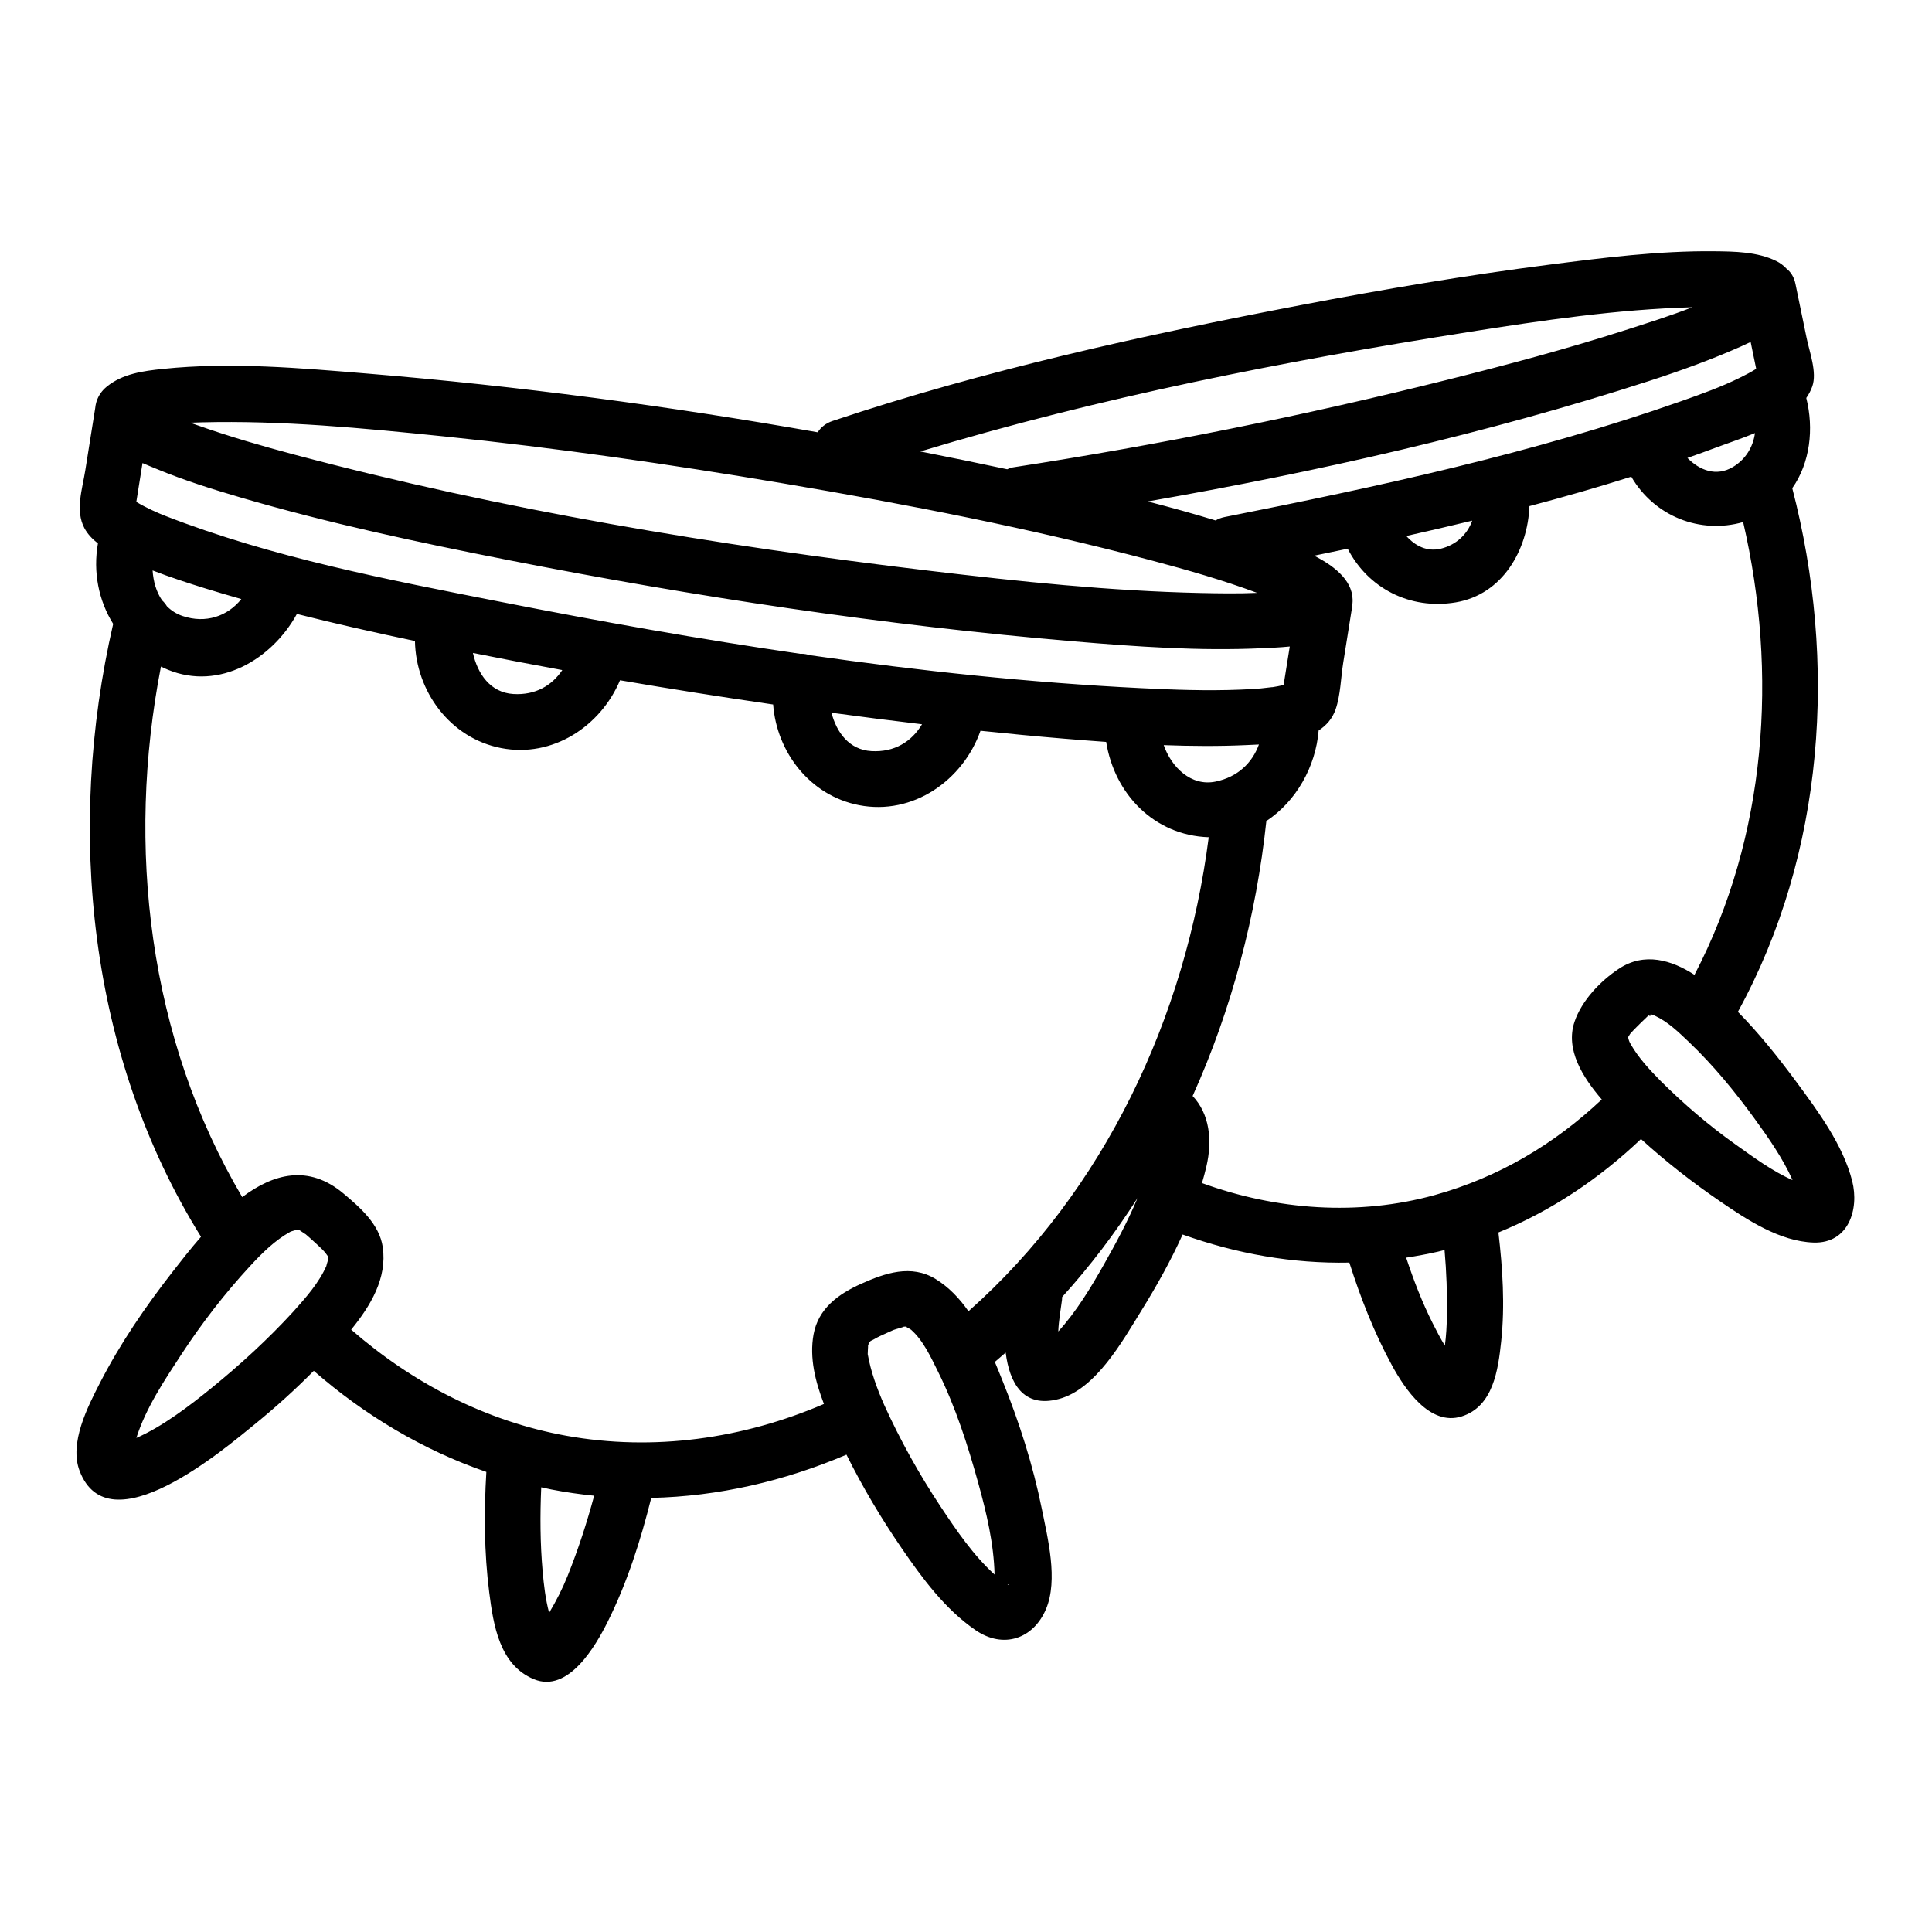 <?xml version="1.0" encoding="UTF-8"?>
<!-- Uploaded to: ICON Repo, www.iconrepo.com, Generator: ICON Repo Mixer Tools -->
<svg fill="#000000" width="800px" height="800px" version="1.1" viewBox="144 144 512 512" xmlns="http://www.w3.org/2000/svg">
 <g>
  <path d="m170.5 510.46c-3.273 6.367-8.215 15.961-5.41 23.328 7.734 20.352 38.246-5.691 46.562-12.457 5.406-4.398 10.59-9.086 15.5-14.043 13.477 11.758 28.91 20.977 45.734 26.785-0.637 10.613-0.586 21.309 0.754 31.855 1.113 8.762 2.731 19.293 11.828 23.07 9.16 3.805 16.414-8.895 19.562-15.195 5.172-10.352 8.75-21.594 11.559-32.848 17.742-0.383 35.262-4.441 51.734-11.457 4.269 8.594 9.191 16.863 14.617 24.777 5.461 7.969 11.539 16.211 19.598 21.738 7.359 5.047 15.328 2.32 18.672-5.617 3.254-7.727 0.434-18.824-1.129-26.574-2.324-11.527-5.957-22.852-10.34-33.75-0.672-1.664-1.363-3.398-2.098-5.144 0.969-0.812 1.918-1.645 2.867-2.477 1.012 7.918 4.531 14.84 14.109 12.297 9.816-2.606 16.922-15.453 21.809-23.34 3.945-6.359 7.785-13.184 10.98-20.25 14.34 5.133 29.18 7.754 44.184 7.445 2.977 9.379 6.598 18.621 11.297 27.246 3.332 6.113 9.984 16.18 18.453 13.523 8.391-2.633 9.68-12.371 10.484-19.875 1.023-9.551 0.391-19.305-0.73-28.883 14.016-5.703 26.824-14.324 37.781-24.762 6.582 6 13.637 11.5 20.977 16.523 7.133 4.883 15.84 10.637 24.777 10.914 9.242 0.289 12.125-8.82 10.219-16.312-2.438-9.586-9.082-18.535-14.852-26.348-4.719-6.383-9.793-12.762-15.441-18.484 23.07-42.066 26.383-92.695 14.414-138.77 4.734-6.719 5.758-15.797 3.711-23.906 0.664-0.953 1.207-1.977 1.594-3.07 1.309-3.707-0.742-9.125-1.492-12.766-0.988-4.801-1.98-9.602-2.969-14.402-0.375-1.828-1.234-3.141-2.344-4.008-0.77-0.824-1.68-1.531-2.723-2.043-5.023-2.469-11.031-2.539-16.52-2.594-14.602-0.141-29.285 1.707-43.738 3.562-22 2.824-43.879 6.523-65.664 10.688-41.777 7.981-83.797 17.207-124.18 30.723-1.832 0.613-3.121 1.699-3.949 3.004-39.512-6.969-79.383-12.258-119.26-15.555-17.863-1.477-36.328-3.109-54.227-1.246-5.269 0.551-10.727 1.266-14.953 4.731-1.309 1.074-2.148 2.356-2.617 3.731-0.035 0.102-0.074 0.203-0.105 0.309-0.156 0.527-0.25 1.062-0.305 1.609-0.883 5.527-1.766 11.059-2.644 16.586-0.781 4.898-2.703 10.578-0.223 15.23 0.844 1.582 2.117 2.91 3.586 4.051-1.332 7.617 0.188 15.137 4.039 21.328-12.551 54.531-6.57 114.43 23.277 162.42-2.809 3.227-5.348 6.484-7.547 9.309-7.199 9.238-13.859 18.965-19.223 29.395zm5.516 15.977c-0.035 0-0.07 0.004-0.117 0.004 0.062-0.004 0.113-0.008 0.164-0.016-0.016 0.004-0.031 0.008-0.047 0.012zm3.125 2.957c0.004 0.008 0.008 0.016 0.008 0.02 0-0.008-0.004-0.012-0.008-0.02zm51.84-52.262c0.016 0.18 0.027 0.309 0.043 0.402-0.004 0.02-0.008 0.035-0.012 0.055-0.008-0.109-0.02-0.262-0.031-0.457zm63.441 84.492c-1.355 3.383-3.023 6.66-4.898 9.785-0.965-3.574-1.387-7.281-1.719-10.961-0.66-7.398-0.699-14.863-0.375-22.297 0.906 0.195 1.805 0.406 2.715 0.582 3.766 0.73 7.539 1.273 11.312 1.648-1.945 7.203-4.254 14.309-7.035 21.242zm79.777-61.641c0.004-0.004 0.012-0.012 0.016-0.016-0.039 0.078-0.082 0.168-0.141 0.277 0.055-0.102 0.094-0.188 0.125-0.262zm19.121 43.355c-5.707-8.602-10.766-17.688-15.027-27.09-1.895-4.312-3.519-8.746-4.34-13.395-0.031-0.172 0.125-2.035 0.09-2.281 0.082-0.234 0.199-0.523 0.273-0.715 0.297-0.324 0.434-0.492 0.492-0.574 0.016 0.043 0.168 0.027 0.828-0.367 1.09-0.648 2.269-1.16 3.422-1.68 0.402-0.18 0.805-0.359 1.211-0.543 0.195-0.086 0.324-0.145 0.426-0.191 0.059-0.023 0.109-0.043 0.18-0.07 0.465-0.188 2.617-0.734 2.641-0.848 0.195-0.008 0.387-0.027 0.582-0.027 0.09 0.035 0.203 0.07 0.375 0.117-1-0.277 0.695 0.473 0.992 0.738 3.266 2.902 5.234 7.293 7.137 11.121 4.629 9.332 7.863 19.449 10.641 29.465 2.184 7.887 4.125 16.055 4.328 24.27-5.629-5.109-10.086-11.66-14.25-17.93zm18.191 20.82c-0.18-0.082-0.355-0.168-0.52-0.254 0.164-0.016 0.273-0.027 0.359-0.039-0.086 0.047-0.113 0.141 0.16 0.293zm12.945-67.301c0.105-2.91 0.672-5.914 0.984-8.375 0.031-0.258 0.043-0.512 0.039-0.762 7.406-8.164 14.062-16.953 19.977-26.223-2.539 6.086-5.723 11.969-8.91 17.613-3.484 6.164-7.281 12.461-12.09 17.746zm102.99-4.184c-0.043 2.648-0.184 5.32-0.543 7.949-1.168-1.918-2.207-3.922-3.211-5.914-2.816-5.582-5.078-11.457-7.043-17.414 2.816-0.43 5.633-0.949 8.449-1.594 0.578-0.133 1.148-0.293 1.723-0.434 0.512 5.785 0.723 11.605 0.625 17.406zm91.602-35.938c-5.391-2.363-10.477-6.148-15.152-9.473-7.07-5.023-13.699-10.715-19.844-16.832-2.941-3.008-5.777-6.019-7.883-9.684-0.426-0.742-0.508-1.027-0.707-1.848-0.012 0.004-0.023 0.012-0.035 0.023 0.012-0.016 0.02-0.031 0.031-0.051-0.023-0.102-0.051-0.207-0.078-0.324 0.039 0.168 0.07 0.246 0.094 0.301 0.242-0.387 0.531-0.82 0.547-0.883 0.566-0.648 1.172-1.266 1.777-1.871 0.766-0.77 1.543-1.535 2.336-2.277 0.398-0.375 0.559-0.547 0.621-0.621 0.043 0.004 0.207-0.062 0.676-0.328-0.074 0-0.148 0.004-0.246 0.012 0.113-0.008 0.199-0.02 0.277-0.027 0.027-0.016 0.047-0.027 0.074-0.043-0.027 0.016-0.043 0.027-0.07 0.043 0.227-0.02 0.398 0.008 1.074 0.316 3.519 1.613 6.387 4.438 9.148 7.066 6.379 6.09 12.055 13.012 17.234 20.137 3.688 5.078 7.539 10.574 10.125 16.363zm-25.988-54.391c-6.094-3.953-13.273-6.051-19.969-1.66-4.945 3.242-9.93 8.465-11.828 14.105-2.473 7.34 2.16 14.699 7.223 20.574-12.566 11.859-27.398 20.656-44.234 25.328-20.281 5.625-42.035 4.008-61.715-3.168 0.426-1.449 0.82-2.898 1.16-4.352 1.648-7.008 0.848-13.965-3.637-18.727 10.367-22.992 16.867-47.828 19.535-72.863 7.887-5.191 13.082-14.406 13.855-23.992 2.035-1.324 3.644-3.133 4.504-5.617 1.301-3.75 1.379-8.348 2-12.254 0.734-4.598 1.465-9.195 2.199-13.793 0.102-0.457 0.152-0.898 0.176-1.332 0.035-0.207 0.066-0.418 0.086-0.629 0.566-5.648-4.328-9.734-10.16-12.703 2.965-0.609 5.934-1.227 8.902-1.852 5.324 10.402 16.426 16.258 28.609 14.227 12.469-2.082 19.09-13.91 19.551-25.512 9.066-2.402 18.078-4.981 26.992-7.797 6.109 10.504 18.227 15.289 29.645 12.023 9.277 40.102 6.238 83.289-12.895 119.99zm-234.47-84.715c-0.719-0.238-1.453-0.371-2.16-0.371-0.102 0-0.191 0.012-0.289 0.016-26.617-3.867-53.109-8.594-79.355-13.758-29.84-5.867-60.723-11.766-89.156-22.871-1.68-0.656-4.852-2.035-7.504-3.637 0.547-3.43 1.094-6.859 1.641-10.289 1.352 0.586 2.695 1.129 3.957 1.648 7.176 2.969 14.602 5.289 22.047 7.473 23.281 6.82 47.09 11.895 70.879 16.574 49.52 9.738 99.691 17.312 150 21.559 16.504 1.395 33.211 2.586 49.781 1.812 2.035-0.094 4.637-0.18 7.371-0.457-0.223 1.402-0.449 2.809-0.672 4.211-0.316 1.996-0.637 3.992-0.957 5.992-1.02 0.254-2.062 0.441-3.09 0.602 0.898-0.156-2.356 0.254-2.918 0.305-1.824 0.16-3.656 0.246-5.488 0.324-8.785 0.359-17.602 0.039-26.379-0.398-29.273-1.445-58.562-4.566-87.703-8.734zm29.758 18.309c-2.727 4.582-7.301 7.469-13.418 7.113-5.894-0.34-9.234-4.973-10.578-10.168 7.992 1.086 15.992 2.109 23.996 3.055zm-95.336-14.359c-2.769 4.129-7.16 6.68-12.926 6.344-6.164-0.355-9.531-5.398-10.754-10.883 7.883 1.582 15.773 3.094 23.68 4.539zm-104.78-16.922c-0.355-0.59-0.793-1.117-1.293-1.578-1.535-2.25-2.316-5.047-2.5-7.902 4.602 1.773 9.301 3.309 14 4.766 3.156 0.977 6.332 1.906 9.512 2.812-3.625 4.562-9.438 6.555-15.543 4.496-1.688-0.566-3.059-1.469-4.176-2.594zm415.04-36.914c-4.465 2.676-8.906 0.855-12.082-2.383 2.668-0.938 5.328-1.898 7.977-2.891 2.824-1.055 6.371-2.227 9.918-3.695-0.473 3.613-2.434 6.941-5.812 8.969zm2.055-31.902c0.875-0.391 1.75-0.797 2.617-1.215 0.074 0.355 0.148 0.711 0.219 1.07 0.418 2.016 0.832 4.035 1.246 6.051-1.379 0.867-2.84 1.617-4.297 2.34-4.938 2.441-10.055 4.281-15.742 6.285-39.109 13.754-80.215 22.602-120.81 30.641-0.941 0.184-1.738 0.504-2.414 0.91-5.957-1.82-11.961-3.484-18.004-5.031 44.883-7.852 89.695-17.941 132.9-31.93 8.227-2.672 16.375-5.606 24.285-9.121zm-71.172 46.133c-1.285 3.602-4.219 6.422-8.305 7.426-3.672 0.902-6.844-0.758-9.16-3.359 5.832-1.305 11.656-2.656 17.465-4.066zm-59.82 59.48c1.023-0.047 2.133-0.094 3.293-0.152-1.777 4.883-5.617 8.609-11.477 9.828-6.535 1.359-11.746-3.887-13.754-9.664 7.32 0.273 14.641 0.328 21.938-0.012zm58.832-109.46c19.566-3.082 39.457-6.031 59.312-6.57-5.707 2.242-11.715 4.129-17.707 6.051-15.582 4.996-31.414 9.223-47.285 13.191-37.918 9.488-76.344 17.242-114.98 23.18-0.566 0.086-1.09 0.27-1.582 0.516-7.656-1.633-15.328-3.207-23.023-4.719 47.367-14.332 96.566-23.973 145.26-31.648zm-271.86 27.621c30.191 3.09 60.25 7.43 90.176 12.477 32.887 5.547 65.742 11.941 97.988 20.512 9.32 2.477 18.637 5.144 27.68 8.512-5 0.215-10.023 0.141-15.004 0.031-24.02-0.523-48.02-3.043-71.855-5.891-56.453-6.746-113.22-16.137-168.21-30.754-8.652-2.301-17.27-4.801-25.715-7.785-0.684-0.242-1.336-0.469-1.969-0.691 1-0.039 2-0.07 3.004-0.098 21.297-0.543 42.742 1.523 63.906 3.688zm-74.656 61.035c0.598 0.293 1.207 0.574 1.836 0.832 13.676 5.641 27.695-2.879 34.191-14.781 10.375 2.625 20.824 4.961 31.289 7.172 0.234 13.309 9.297 25.746 22.84 28.375 13.668 2.652 26.367-5.789 31.504-17.969 13.5 2.316 27.031 4.449 40.582 6.418 0.938 12.656 9.793 24.168 22.762 26.68 14.316 2.777 27.57-6.609 32.184-19.715 7.387 0.773 14.777 1.48 22.176 2.094 3.703 0.305 7.414 0.598 11.133 0.859 2.191 13.773 12.68 24.785 27.176 25.262-6.113 47.637-27.578 93.602-63.668 125.62-2.375-3.406-5.203-6.394-8.695-8.535-6.504-3.988-13.414-1.578-19.73 1.25-5.988 2.68-11.383 6.531-12.633 13.441-1.125 6.231 0.484 12.488 2.754 18.414-21.469 9.227-45.113 12.594-68.273 8.426-21.348-3.844-40.785-13.98-57.012-28.125 5.141-6.324 9.562-13.625 8.367-21.867-0.875-6.047-5.977-10.48-10.398-14.199-9.328-7.844-18.637-5.215-26.844 0.941-24.848-42.02-30.801-92.949-21.539-140.6zm23.566 158.93c3.199-3.469 6.602-6.867 10.754-9.164 0.23-0.129 1.594-0.453 1.672-0.551 0.141 0.012 0.297 0.027 0.434 0.043 0.113 0.043 0.238 0.09 0.348 0.137 0.574 0.367 1.59 1.09 1.535 1.004 0.703 0.594 1.387 1.215 2.066 1.832 0.801 0.727 1.594 1.457 2.367 2.211 0.273 0.27 0.523 0.555 0.777 0.84 0.039 0.078 0.566 0.742 0.684 0.934 0.012 0.023 0.02 0.043 0.031 0.062 0.051 0.234 0.09 0.535 0.117 0.723-0.016 0.074-0.031 0.145-0.051 0.234 0.039-0.188-0.625 1.988-0.41 1.496-2.008 4.617-5.516 8.531-8.832 12.234-6.668 7.277-13.949 13.953-21.602 20.18-5.957 4.844-13.125 10.301-19.973 13.277 2.504-7.91 7.453-15.297 11.941-22.156 5.406-8.254 11.449-16.078 18.141-23.336z"/>
  <path d="m575.49 418.89c-0.004-0.008-0.016-0.031-0.02-0.047-0.008 0.008-0.012 0.016-0.016 0.023 0.004 0.008 0.004 0.02 0.008 0.023h0.027z"/>
  <path d="m581.46 412.85h-0.008c-0.012 0.008-0.02 0.012-0.027 0.016h0.008c0.008-0.004 0.016-0.012 0.027-0.016z"/>
  <path d="m575.49 418.89c0.031 0.055 0.031 0.012 0 0z"/>
  <path d="m581.44 412.87c-1.332 0.809 1.316-0.023 0 0z"/>
 </g>
</svg>